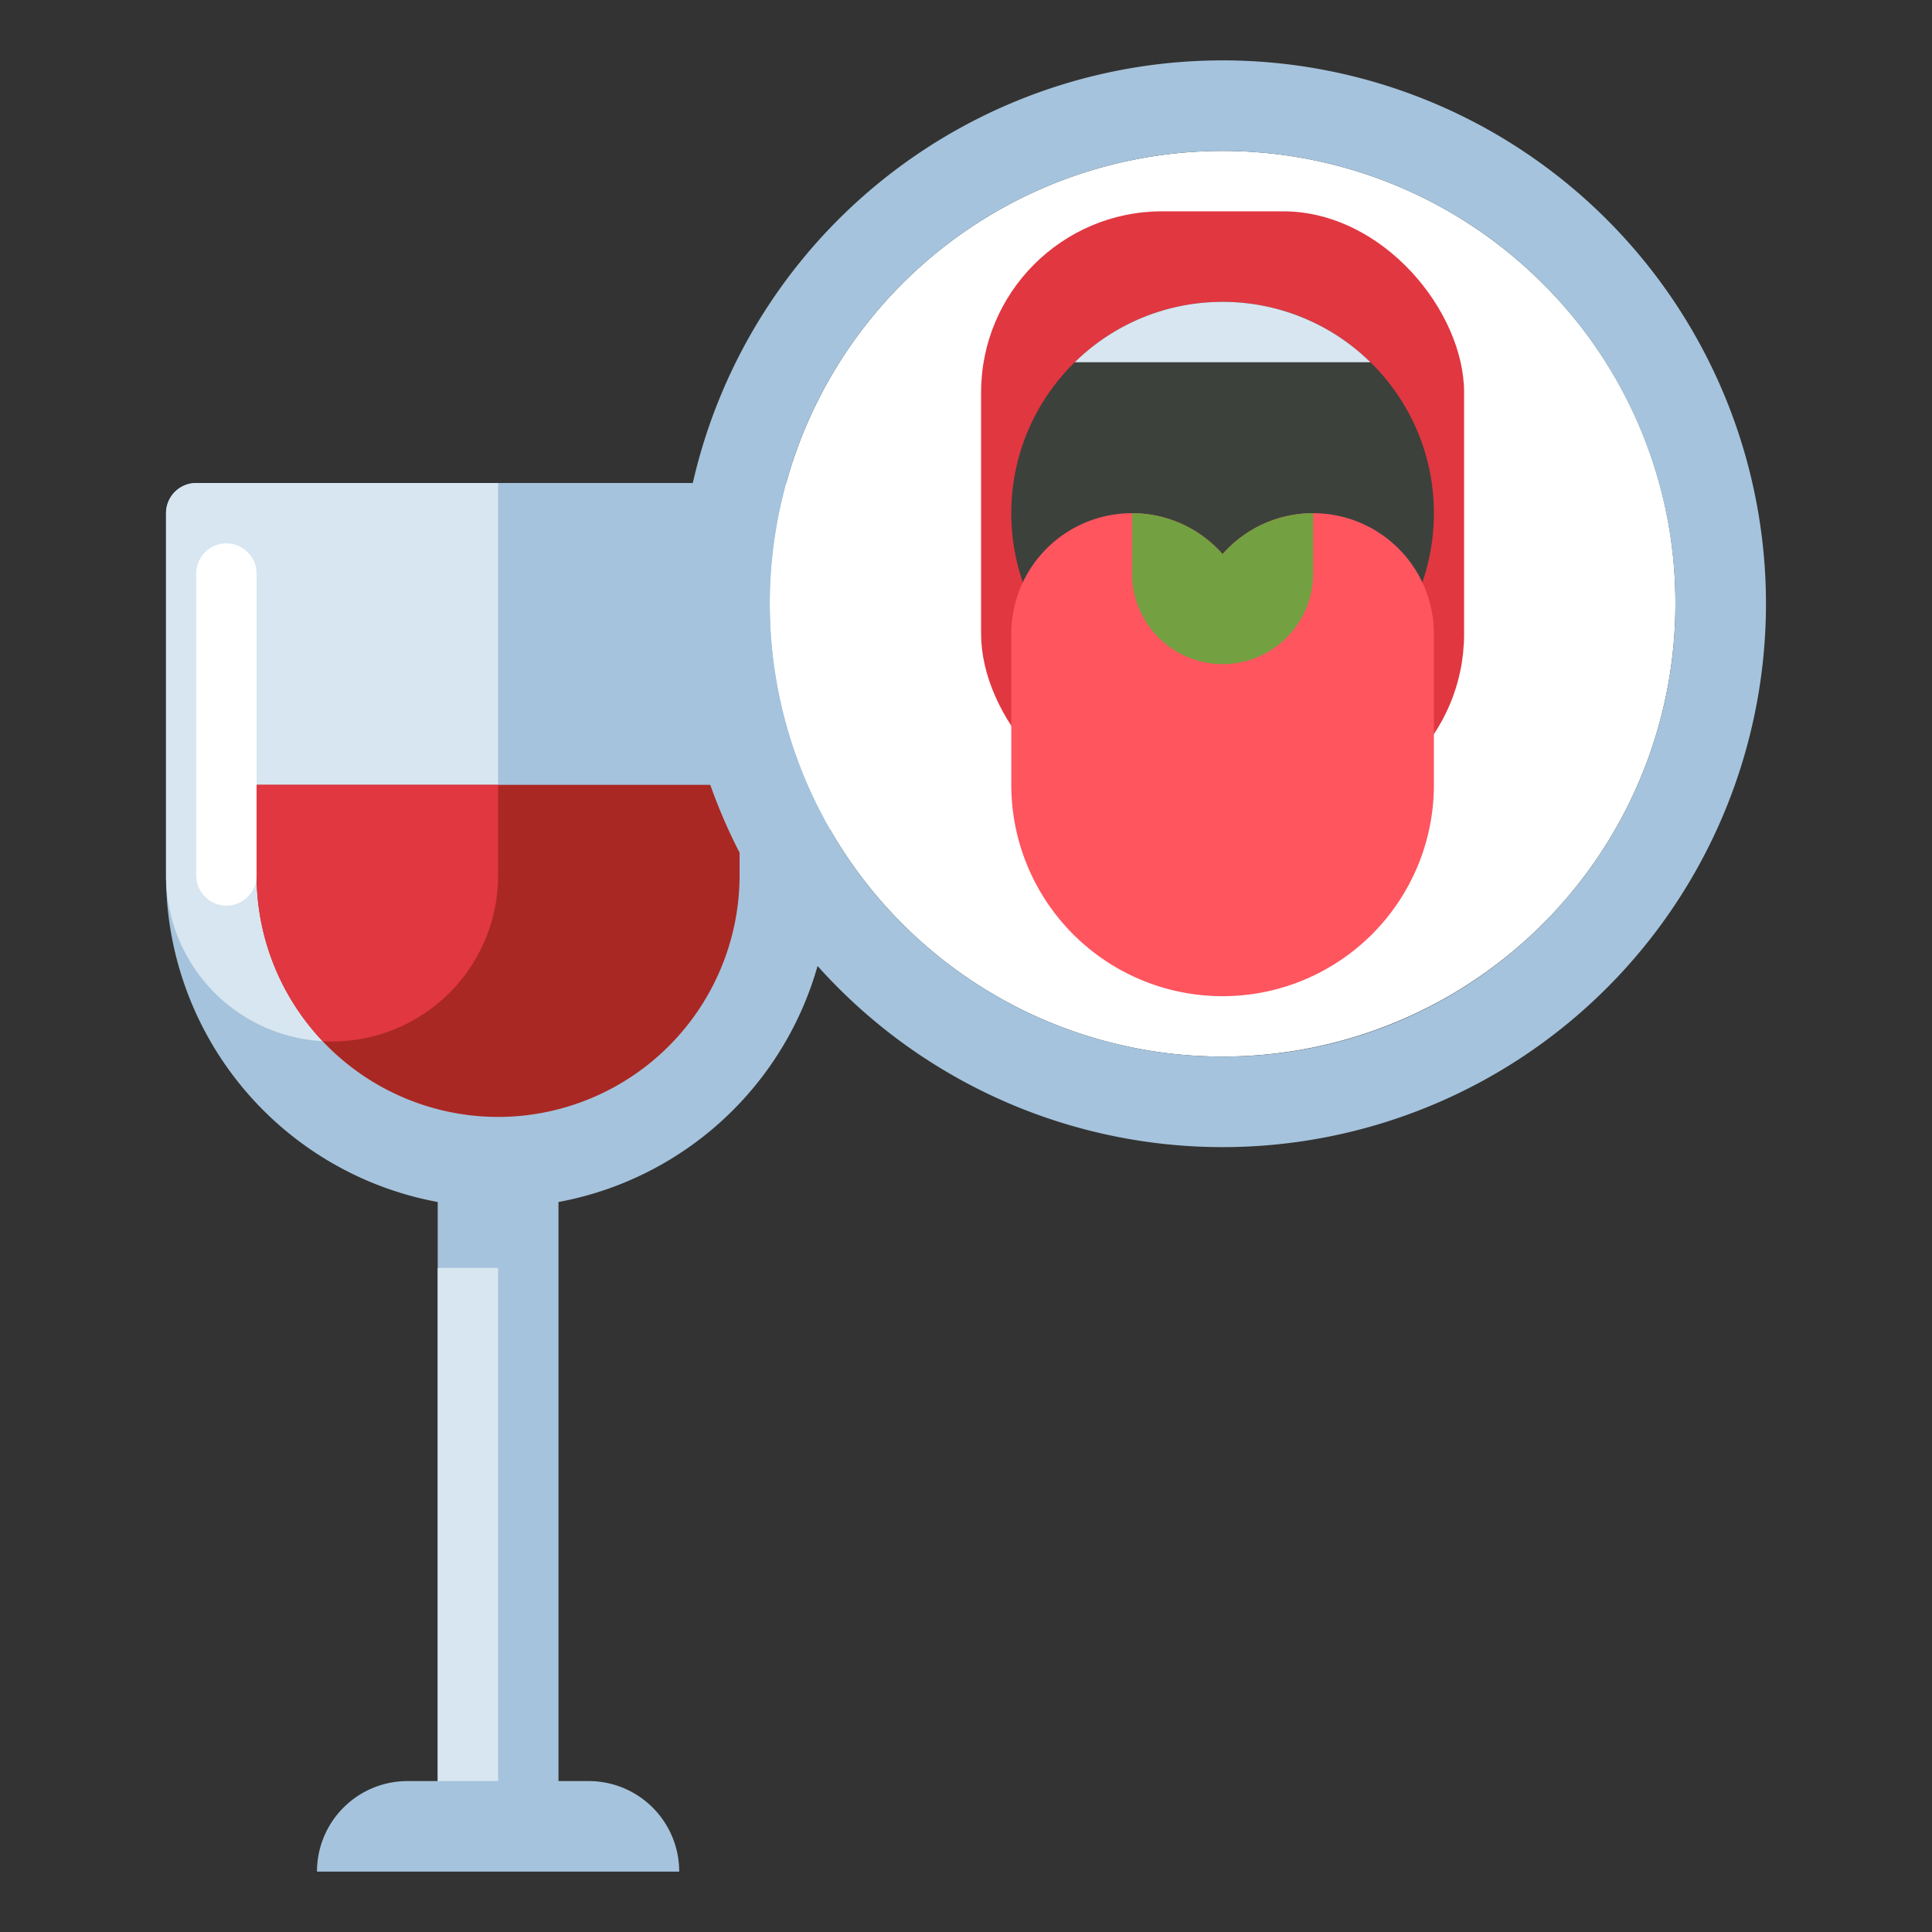 <svg height="512" viewBox="0 0 512 512" width="512" xmlns="http://www.w3.org/2000/svg"><rect x="0" y="0" width="512" height="512" fill="#333333" stroke="none"/><path d="m212 128h-160a8 8 0 0 0 -8 8v96a88.023 88.023 0 0 0 72 86.544v153.456h-8a24 24 0 0 0 -24 24h96a24 24 0 0 0 -24-24h-8v-153.456a88.023 88.023 0 0 0 72-86.544v-96a8 8 0 0 0 -8-8z" fill="#a5c3dc"/><path d="m52 128h80a0 0 0 0 1 0 0v104a44 44 0 0 1 -44 44 44 44 0 0 1 -44-44v-96a8 8 0 0 1 8-8z" fill="#d7e6f0"/><path d="m132 296a64.072 64.072 0 0 1 -64-64v-24h128v24a64.072 64.072 0 0 1 -64 64z" fill="#aa2823"/><path d="m132 208h-64v24a63.751 63.751 0 0 0 17.52 43.926c.821.046 1.647.074 2.48.074a44 44 0 0 0 44-44z" fill="#e13741"/><path d="m116 336h16v136h-16z" fill="#d7e6f0"/><path d="m60 240a8 8 0 0 1 -8-8v-80a8 8 0 0 1 16 0v80a8 8 0 0 1 -8 8z" fill="#fff"/><path d="m408.853 75.147a120 120 0 1 0 35.147 84.853 119.215 119.215 0 0 0 -35.147-84.853z" fill="#fff"/><path d="m324 16a144 144 0 1 0 144 144 144 144 0 0 0 -144-144zm0 264a120 120 0 1 1 84.853-35.147 119.215 119.215 0 0 1 -84.853 35.147z" fill="#a5c3dc"/><rect fill="#e13741" height="160" rx="48" width="128" x="260" y="56"/><circle cx="324" cy="136" fill="#3c413c" r="56"/><path d="m324 80a55.805 55.805 0 0 0 -39.176 16h78.352a55.805 55.805 0 0 0 -39.176-16z" fill="#d7e6f0"/><path d="m348 136a31.916 31.916 0 0 0 -24 10.845 31.993 31.993 0 0 0 -56 21.155v40a56 56 0 0 0 56 56 56 56 0 0 0 56-56v-40a32 32 0 0 0 -32-32z" fill="#ff555f"/><path d="m324 176a24 24 0 0 0 24-24v-16a31.916 31.916 0 0 0 -24 10.845 31.916 31.916 0 0 0 -24-10.845v16a24 24 0 0 0 24 24z" fill="#73a041"/></svg>